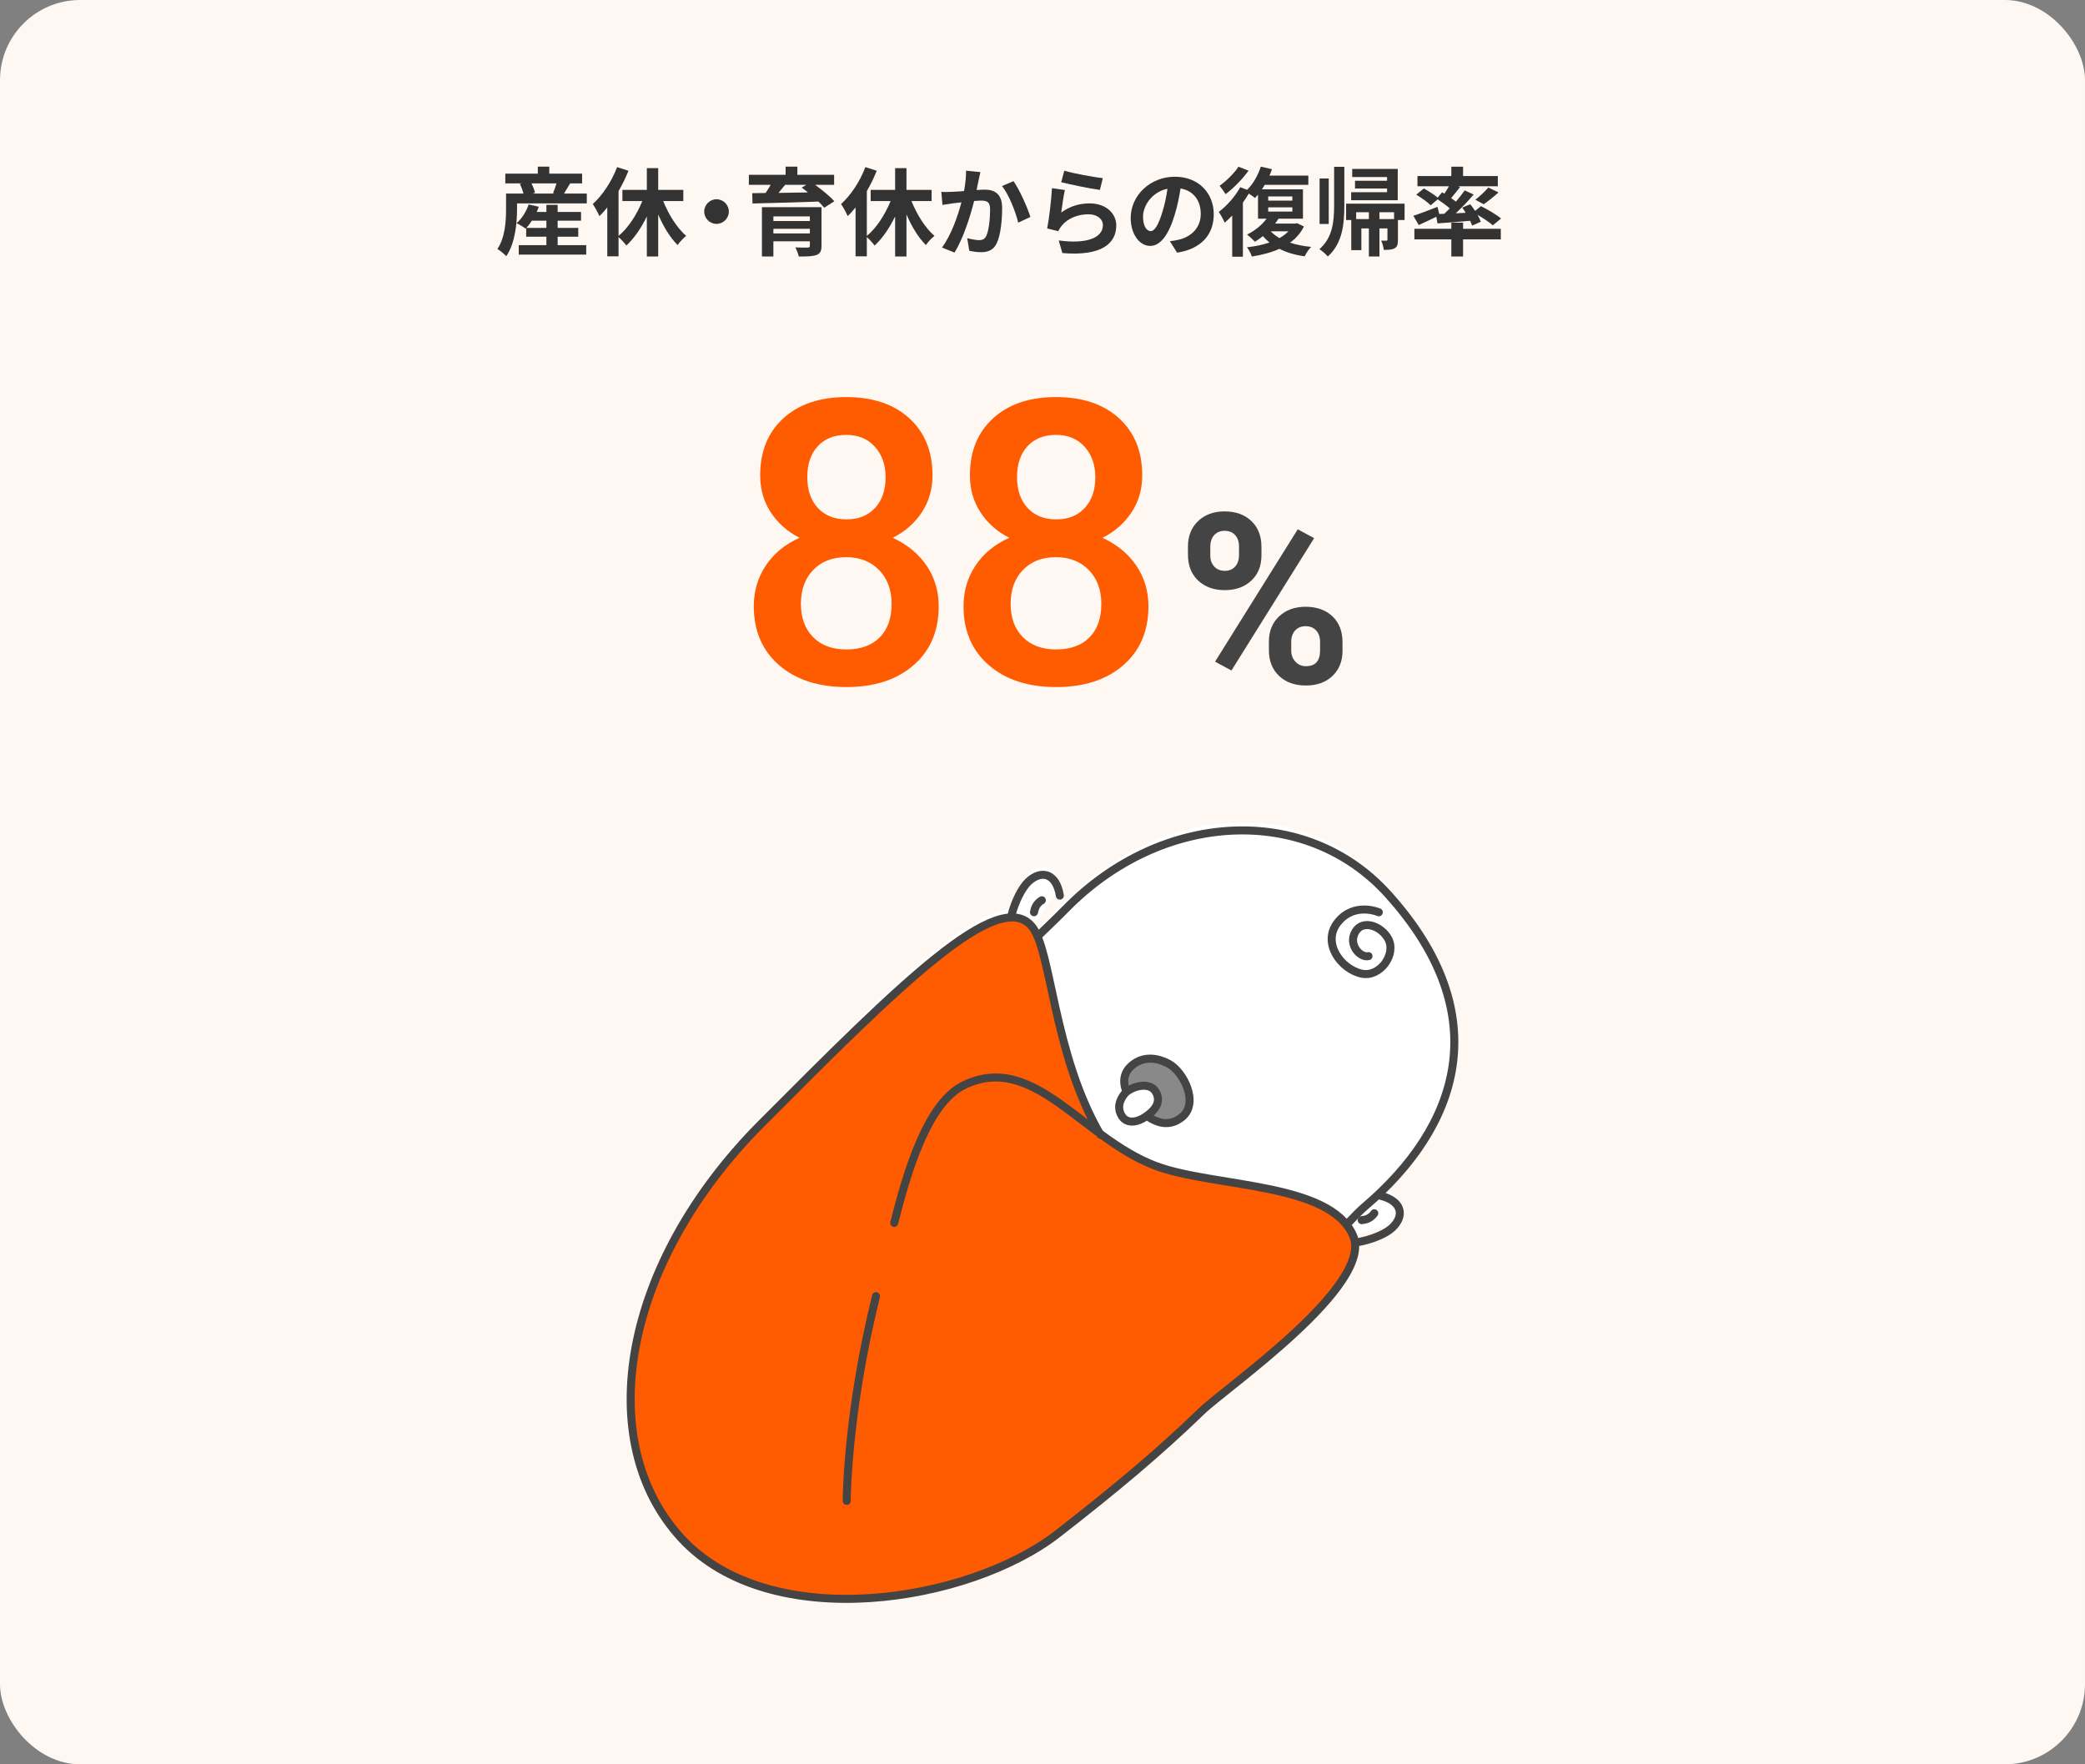 <?xml version="1.0" encoding="UTF-8"?>
<svg xmlns="http://www.w3.org/2000/svg" viewBox="0 0 520 440">
  <rect x="0" y="0" width="520" height="440" fill="#808080" stroke="none"/>
  <defs>
    <style>
      .m {
        fill: #898989;
      }

      .m, .n, .o, .p {
        stroke-linejoin: round;
      }

      .m, .n, .o, .p, .q {
        stroke: #444;
        stroke-linecap: round;
        stroke-width: 2px;
      }

      .n, .r {
        fill: #ff5b00;
      }

      .o, .s {
        fill: #fff;
      }

      .p, .q {
        fill: none;
      }

      .q {
        stroke-miterlimit: 10;
      }

      .t {
        fill: #444;
      }

      .t, .u, .r, .s, .v {
        stroke-width: 0px;
      }

      .u {
        fill: #333;
      }

      .v {
        fill: #fff7f2;
      }
    </style>
  </defs>
  <g id="a" data-name="レイヤー 13">
    <rect class="v" width="520" height="440" rx="20" ry="20"/>
    <g>
      <path class="u" d="m146.35,48.274v2.448h-17.401v1.44c0,3.36-.432,8.449-2.688,11.737-.432-.504-1.632-1.488-2.208-1.801,1.968-2.928,2.16-7.104,2.16-9.96v-3.865h4.345c-.192-.743-.528-1.655-.912-2.399l.527-.144h-4.152v-2.424h8.113v-1.752h2.856v1.752h8.185v2.424h-2.977c-.552.912-1.08,1.824-1.536,2.544h5.689Zm-7.272,12.865h7.129v2.353h-16.826v-2.353h6.889v-2.112h-5.04v-2.136l-.144.144c-.527-.432-1.607-1.08-2.256-1.367,1.32-1.152,2.424-2.929,3.024-4.681l2.521.576c-.144.432-.336.863-.528,1.296h2.424v-1.776h2.809v1.776h5.832v2.184h-5.832v1.801h5.137v2.184h-5.137v2.112Zm-2.809-4.296v-1.801h-3.624c-.432.673-.912,1.297-1.368,1.801h4.992Zm-3.72-11.113c.408.792.744,1.704.888,2.353l-.72.191h5.641l-.433-.119c.312-.696.624-1.608.864-2.425h-6.24Z"/>
      <path class="u" d="m165.405,50.148c1.368,3.408,3.456,6.72,5.736,8.688-.696.504-1.656,1.536-2.136,2.28-1.872-1.849-3.553-4.608-4.849-7.633v10.489h-2.832v-10.01c-1.393,2.904-3.169,5.473-5.112,7.273-.456-.624-1.297-1.536-1.944-2.112v4.8h-2.809v-12.192c-.647.792-1.296,1.536-1.968,2.16-.288-.696-1.152-2.305-1.656-3.001,2.424-2.184,4.729-5.64,6.072-9.217l2.832.912c-.672,1.681-1.512,3.433-2.472,5.064v11.185c2.376-1.944,4.536-5.28,5.929-8.688h-4.969v-2.785h6.097v-5.424h2.832v5.424h6.265v2.785h-5.017Z"/>
      <path class="u" d="m181.773,52.764c0,1.68-1.393,3.072-3.072,3.072-1.681,0-3.072-1.393-3.072-3.072,0-1.681,1.392-3.072,3.072-3.072,1.68,0,3.072,1.392,3.072,3.072Z"/>
      <path class="u" d="m203.277,46.091c1.752,1.272,3.744,2.88,4.801,4.104l-2.521,1.607c-.36-.456-.864-.983-1.44-1.536-5.977.217-12.241.385-16.441.48l-.072-2.568,3.337-.048c.456-.648.888-1.368,1.272-2.04h-5.448v-2.496h9.169v-2.04h2.929v2.04h9.168v2.496h-4.752Zm1.608,15.217c0,1.345-.336,1.944-1.32,2.305-.984.336-2.4.36-4.345.36-.144-.696-.528-1.633-.84-2.28,1.152.071,2.688.071,3.048.048.433,0,.553-.12.553-.456v-1.105h-9.097v3.793h-2.856v-12.313h14.857v9.648Zm-12.001-7.345v1.152h9.097v-1.152h-9.097Zm9.097,4.249v-1.152h-9.097v1.152h9.097Zm-6.169-12.121c-.528.672-1.105,1.368-1.656,2.016,2.328-.048,4.824-.071,7.345-.119-.528-.433-1.056-.841-1.56-1.2l1.151-.696h-5.28Z"/>
      <path class="u" d="m227.325,50.148c1.368,3.408,3.456,6.72,5.736,8.688-.696.504-1.656,1.536-2.136,2.28-1.872-1.849-3.553-4.608-4.849-7.633v10.489h-2.832v-10.01c-1.393,2.904-3.169,5.473-5.112,7.273-.456-.624-1.297-1.536-1.944-2.112v4.8h-2.809v-12.192c-.647.792-1.296,1.536-1.968,2.16-.288-.696-1.152-2.305-1.656-3.001,2.424-2.184,4.729-5.64,6.072-9.217l2.832.912c-.672,1.681-1.512,3.433-2.472,5.064v11.185c2.376-1.944,4.536-5.28,5.929-8.688h-4.969v-2.785h6.097v-5.424h2.832v5.424h6.265v2.785h-5.017Z"/>
      <path class="u" d="m244.076,44.915c-.168.72-.336,1.607-.504,2.472.792-.048,1.513-.096,2.017-.096,2.544,0,4.345,1.128,4.345,4.584,0,2.832-.337,6.721-1.368,8.809-.793,1.681-2.137,2.209-3.937,2.209-.936,0-2.064-.169-2.881-.337l-.527-3.168c.935.264,2.304.504,2.952.504.792,0,1.416-.24,1.8-1.032.648-1.368.96-4.271.96-6.648,0-1.92-.815-2.184-2.328-2.184-.384,0-.984.048-1.656.096-.912,3.648-2.688,9.337-4.896,12.865l-3.12-1.248c2.328-3.144,3.984-7.993,4.849-11.281-.864.096-1.608.192-2.064.24-.672.12-1.944.288-2.664.408l-.288-3.265c.864.072,1.681.024,2.568,0,.744-.024,1.872-.096,3.097-.192.336-1.824.527-3.576.504-5.088l3.576.36c-.144.624-.312,1.392-.433,1.992Zm12.913,9.192l-3.048,1.416c-.624-2.664-2.328-7.009-4.032-9.121l2.856-1.224c1.488,2.064,3.504,6.648,4.224,8.929Z"/>
      <path class="u" d="m264.668,53.003c2.185-1.584,4.561-2.28,7.081-2.28,4.2,0,6.648,2.593,6.648,5.497,0,4.368-3.456,7.729-13.441,6.889l-.912-3.144c7.201.984,11.018-.768,11.018-3.816,0-1.56-1.488-2.712-3.576-2.712-2.713,0-5.161,1.008-6.673,2.832-.433.528-.672.912-.889,1.393l-2.76-.696c.48-2.353,1.032-7.057,1.2-10.033l3.216.456c-.311,1.32-.744,4.248-.912,5.616Zm10.369-8.568l-.72,2.928c-2.425-.311-7.777-1.44-9.649-1.92l.769-2.88c2.28.72,7.513,1.632,9.601,1.872Z"/>
      <path class="u" d="m293.565,63.012l-1.8-2.856c.912-.097,1.584-.24,2.232-.385,3.072-.72,5.473-2.928,5.473-6.433,0-3.312-1.801-5.784-5.041-6.336-.336,2.04-.744,4.248-1.44,6.504-1.44,4.849-3.505,7.825-6.121,7.825-2.664,0-4.872-2.929-4.872-6.984,0-5.545,4.8-10.273,11.017-10.273,5.952,0,9.697,4.129,9.697,9.361,0,5.064-3.097,8.641-9.146,9.576Zm-6.601-5.376c1.009,0,1.944-1.512,2.929-4.753.552-1.775,1.008-3.815,1.272-5.808-3.961.815-6.097,4.32-6.097,6.96,0,2.425.96,3.601,1.895,3.601Z"/>
      <path class="u" d="m325.197,56.483c-.815,1.656-1.992,2.977-3.456,4.032,1.56.528,3.312.864,5.257,1.057-.576.552-1.272,1.632-1.608,2.352-2.424-.336-4.513-.96-6.312-1.872-2.04.936-4.393,1.536-6.864,1.921-.24-.696-.744-1.728-1.225-2.305,2.017-.216,3.937-.6,5.616-1.2-.6-.479-1.151-1.008-1.632-1.584-.648.528-1.32,1.008-1.992,1.393-.456-.456-1.392-1.368-1.968-1.776,1.872-.912,3.696-2.353,4.872-3.961h-2.136v-6c-.24.288-.505.576-.744.84-.36-.288-.984-.744-1.56-1.105-.432.744-.935,1.513-1.464,2.257v13.489h-2.664v-10.273c-.624.672-1.248,1.248-1.872,1.776-.265-.624-1.032-2.064-1.488-2.664,1.992-1.513,4.104-3.841,5.353-6.169l1.728.648c1.488-1.464,2.736-3.624,3.408-5.784l2.784.647c-.168.528-.384,1.057-.624,1.584h9.697v2.305h-10.873c-.216.384-.456.768-.696,1.128h10.226v7.32h-6.097c-.265.408-.528.816-.84,1.225h4.992l.479-.096,1.704.815Zm-13.801-13.921c-1.512,2.064-3.744,4.393-5.736,5.856-.36-.576-1.057-1.584-1.488-2.088,1.704-1.2,3.696-3.192,4.704-4.753l2.521.984Zm4.896,7.465h6.024v-1.032h-6.024v1.032Zm0,2.736h6.024v-1.057h-6.024v1.057Zm.624,4.92c.6.648,1.344,1.2,2.185,1.704.863-.504,1.632-1.056,2.231-1.704h-4.416Z"/>
      <path class="u" d="m332.732,41.602h2.544v9.553c0,4.8-.456,9.505-4.128,12.817-.456-.576-1.44-1.44-2.089-1.824,3.289-2.881,3.673-6.841,3.673-10.993v-9.553Zm-1.345,14.257h-2.28v-11.352h2.28v11.352Zm18.914-.984h-1.656v4.921c0,1.08-.12,1.728-.816,2.112-.672.384-1.56.408-2.712.408-.072-.721-.36-1.681-.648-2.305.576.024,1.105.024,1.297,0,.191,0,.264-.072.264-.264v-2.784h-1.992v7.009h-2.641v-7.009h-1.872v5.424h-2.519v-7.513h-1.297v-4.08h14.594v4.08Zm-1.704-4.944h-11.617v-1.992h8.953v-.935h-7.993v-1.92h7.993v-.936h-8.69v-2.017h11.354v7.801Zm-7.201,4.705v-1.704h-3.168v1.704h3.168Zm6.289-1.704h-3.648v1.704h3.648v-1.704Z"/>
      <path class="u" d="m360.213,53.315c.456-.433.912-.889,1.368-1.345-.864-.743-2.017-1.584-3.024-2.256l-1.752,1.488c-.744-.769-2.329-1.92-3.601-2.641l1.895-1.56c1.105.6,2.568,1.536,3.457,2.28l1.103-1.32.576.336c.384-.576.792-1.248,1.128-1.848h-7.849v-2.545h8.449v-2.328h2.928v2.328h8.665v2.545h-9.937l.527.191c-.743.96-1.536,1.944-2.231,2.761.432.311.84.6,1.2.888.815-.984,1.584-1.944,2.184-2.809l2.232,1.032c-1.32,1.56-2.929,3.24-4.465,4.681l2.473-.12c-.264-.456-.576-.888-.864-1.296l2.017-.84c.384.504.815,1.08,1.2,1.656l1.464-1.177c1.656.816,3.889,2.137,5.017,3.072l-2.064,1.704c-.816-.72-2.353-1.776-3.816-2.616.36.624.648,1.225.816,1.728l-2.16.96c-.12-.36-.288-.769-.504-1.2-2.904.264-5.833.48-8.137.648l-.288-1.656c-1.513.744-3.097,1.488-4.393,2.064l-1.345-2.305c1.513-.48,3.816-1.368,6.025-2.232l.432,1.776,1.272-.048Zm4.68,3.744h9.409v2.641h-9.409v4.272h-2.928v-4.272h-9.217v-2.641h9.217v-1.536h2.928v1.536Zm3.049-7.249c1.08-.815,2.424-2.063,3.24-3.048l2.544,1.225c-1.224,1.128-2.616,2.208-3.696,2.952l-2.088-1.129Z"/>
    </g>
  </g>
  <g id="i" data-name="産休">
    <g>
      <g>
        <path class="s" d="m342.75,300.575c-1.015,1.454-2.401,1.629-3.133,1.715"/>
        <path class="s" d="m344.263,296.192c5.509,1.331,6.104,5.09,2.907,8.043-3.197,2.953-14.065,6.063-19.937,1.936"/>
        <path class="s" d="m259.836,222.513c-1.53.897-1.814,2.265-1.957,2.987"/>
        <path class="s" d="m264.324,221.351c-.891-5.597-4.591-6.487-7.788-3.534-3.197,2.953-7.157,13.541-3.507,19.721"/>
        <path class="s" d="m340.295,298.978c-4.014,3.411-14.323,15.873-19.191,17.728-22.126,8.431-50.654-5.665-67.322-23.709-15.903-17.215-16.725-33.607-4.496-51.269,3.408-4.923,10.934-11.367,16.505-17.063,23.901-24.435,59.889-26.373,80.392-3.644,27.297,30.26,17.561,58.03-5.888,77.957Z"/>
        <path class="s" d="m223.022,302.984c4.698-18.99,10.045-30.935,17.663-34.491,17.204-8.03,29.217,13.343,47.478,20.245,14.378,5.434,43.501,3.994,49.294,17.398,5.347,12.373-31.673,37.889-37.731,43.745-10.875,10.514-21.314,19.222-35.871,30.563-22.078,17.202-71.618,25.329-93.907,1.201h0c-22.289-24.128-14.824-68.505,19.879-103.371,34.703-34.866,59.189-59.136,67.501-49.255,4.947,5.881,5.306,31.83,17.155,52.001"/>
        <path class="s" d="m223.022,302.984c4.698-18.99,10.045-30.935,17.663-34.491,17.204-8.03,29.217,13.343,47.478,20.245,14.378,5.434,43.501,3.994,49.294,17.398,5.347,12.373-31.673,37.889-37.731,43.745-10.875,10.514-21.314,19.222-35.871,30.563-22.078,17.202-71.618,25.329-93.907,1.201h0c-22.289-24.128-14.824-68.505,19.879-103.371,34.703-34.866,59.189-59.136,67.501-49.255,4.947,5.881,5.306,31.83,17.155,52.001"/>
        <path class="s" d="m211.167,372.301s.014-21.536,7.313-51.043"/>
        <path class="s" d="m343.877,225.513s-6.105-2.671-10.234,2.492c-4.089,5.113.818,11.74,5.985,12.817,4.525.943,8.636-4.776,6.639-8.614-1.648-3.169-6.315-5.058-8.222-1.848-1.966,3.309,1.341,6.601,3.265,6.082"/>
      </g>
      <path class="s" d="m294.818,276.559c-3.183,2.618-6.619,1.649-9.775-1.089-5.249-4.556-5.785-8.955-3.023-11.519,2.44-2.265,5.704-2.624,9.406-.688,3.702,1.936,7.693,9.758,3.392,13.296Z"/>
      <path class="s" d="m288.269,270.313c1.178,2.075.284,3.94-1.591,5.468-3.12,2.543-5.683,2.412-6.872.582-1.05-1.617-.931-3.514.541-5.434s6.33-3.421,7.922-.616Z"/>
    </g>
    <g>
      <g>
        <path class="q" d="m342.75,302.575c-1.015,1.454-2.401,1.629-3.133,1.715"/>
        <path class="q" d="m344.263,298.192c5.509,1.331,6.104,5.09,2.907,8.043-3.197,2.953-14.065,6.063-19.937,1.936"/>
        <path class="q" d="m259.836,224.514c-1.53.897-1.814,2.265-1.957,2.987"/>
        <path class="q" d="m264.324,223.352c-.891-5.597-4.591-6.487-7.788-3.534-3.197,2.953-7.157,13.541-3.507,19.721"/>
        <path class="p" d="m340.295,300.978c-4.014,3.411-14.323,15.873-19.191,17.728-22.126,8.431-50.654-5.665-67.322-23.709-15.903-17.215-16.725-33.607-4.496-51.269,3.408-4.923,10.934-11.367,16.505-17.063,23.901-24.435,59.889-26.373,80.392-3.644,27.297,30.26,17.561,58.03-5.888,77.957Z"/>
        <path class="r" d="m223.022,304.984c4.698-18.99,10.045-30.935,17.663-34.491,17.204-8.03,29.217,13.343,47.478,20.245,14.378,5.434,43.501,3.994,49.294,17.398,5.347,12.373-31.673,37.889-37.731,43.745-10.875,10.514-21.314,19.222-35.871,30.563-22.078,17.202-71.618,25.329-93.907,1.201h0c-22.289-24.128-14.824-68.505,19.879-103.371,34.703-34.866,59.189-59.136,67.501-49.255,4.947,5.881,5.306,31.83,17.155,52.001"/>
        <path class="p" d="m223.022,304.984c4.698-18.99,10.045-30.935,17.663-34.491,17.204-8.03,29.217,13.343,47.478,20.245,14.378,5.434,43.501,3.994,49.294,17.398,5.347,12.373-31.673,37.889-37.731,43.745-10.875,10.514-21.314,19.222-35.871,30.563-22.078,17.202-71.618,25.329-93.907,1.201h0c-22.289-24.128-14.824-68.505,19.879-103.371,34.703-34.866,59.189-59.136,67.501-49.255,4.947,5.881,5.306,31.83,17.155,52.001"/>
        <path class="n" d="m211.167,374.301s.014-21.536,7.313-51.043"/>
        <path class="p" d="m343.877,227.513s-6.105-2.671-10.234,2.492c-4.089,5.113.818,11.74,5.985,12.817,4.525.943,8.636-4.776,6.639-8.614-1.648-3.169-6.315-5.058-8.222-1.848-1.966,3.309,1.341,6.601,3.265,6.082"/>
      </g>
      <path class="m" d="m294.818,278.559c-3.183,2.618-6.619,1.649-9.775-1.089-5.249-4.556-5.785-8.955-3.023-11.519,2.44-2.265,5.704-2.624,9.406-.688,3.702,1.936,7.693,9.758,3.392,13.296Z"/>
      <path class="o" d="m288.269,272.313c1.178,2.075.284,3.94-1.591,5.468-3.12,2.543-5.683,2.412-6.872.582-1.05-1.617-.931-3.514.541-5.434s6.33-3.421,7.922-.616Z"/>
    </g>
    <g>
      <path class="r" d="m232.565,118.556c0,3.449-.887,6.519-2.659,9.209-1.772,2.691-4.189,4.81-7.25,6.356,3.674,1.709,6.501,4.045,8.483,7.009,1.981,2.966,2.973,6.317,2.973,10.055,0,6.188-2.096,11.095-6.284,14.72-4.189,3.626-9.765,5.439-16.726,5.439-6.993,0-12.593-1.82-16.798-5.463-4.206-3.641-6.309-8.539-6.309-14.695,0-3.769.998-7.154,2.997-10.15,1.998-2.998,4.802-5.301,8.411-6.913-3.029-1.547-5.423-3.665-7.179-6.356-1.757-2.69-2.634-5.76-2.634-9.209,0-5.994,1.934-10.747,5.801-14.26s9.088-5.269,15.662-5.269c6.606,0,11.843,1.757,15.71,5.269s5.801,8.266,5.801,14.26Zm-10.2,32.049c0-3.481-1.039-6.291-3.117-8.435-2.079-2.143-4.827-3.215-8.242-3.215s-6.147,1.063-8.193,3.19c-2.047,2.127-3.07,4.947-3.07,8.459,0,3.449,1.007,6.205,3.022,8.267,2.014,2.062,4.793,3.094,8.339,3.094s6.309-.998,8.29-2.997c1.982-1.998,2.973-4.785,2.973-8.363Zm-1.498-31.613c0-3.062-.887-5.584-2.658-7.565-1.773-1.982-4.158-2.974-7.154-2.974-2.998,0-5.366.943-7.106,2.828-1.74,1.886-2.61,4.456-2.61,7.711,0,3.223.878,5.784,2.635,7.686,1.756,1.902,4.133,2.852,7.13,2.852s5.373-.949,7.13-2.852c1.756-1.901,2.635-4.463,2.635-7.686Z"/>
      <path class="r" d="m284.873,118.556c0,3.449-.887,6.519-2.659,9.209-1.772,2.691-4.189,4.81-7.25,6.356,3.674,1.709,6.501,4.045,8.483,7.009,1.981,2.966,2.973,6.317,2.973,10.055,0,6.188-2.096,11.095-6.284,14.72-4.189,3.626-9.765,5.439-16.726,5.439-6.993,0-12.593-1.82-16.798-5.463-4.206-3.641-6.309-8.539-6.309-14.695,0-3.769.998-7.154,2.997-10.15,1.998-2.998,4.802-5.301,8.411-6.913-3.029-1.547-5.423-3.665-7.179-6.356-1.757-2.69-2.634-5.76-2.634-9.209,0-5.994,1.934-10.747,5.801-14.26s9.088-5.269,15.662-5.269c6.606,0,11.843,1.757,15.71,5.269s5.801,8.266,5.801,14.26Zm-10.2,32.049c0-3.481-1.039-6.291-3.117-8.435-2.079-2.143-4.827-3.215-8.242-3.215s-6.147,1.063-8.193,3.19c-2.047,2.127-3.07,4.947-3.07,8.459,0,3.449,1.007,6.205,3.022,8.267,2.014,2.062,4.793,3.094,8.339,3.094s6.309-.998,8.29-2.997c1.982-1.998,2.973-4.785,2.973-8.363Zm-1.498-31.613c0-3.062-.887-5.584-2.658-7.565-1.773-1.982-4.158-2.974-7.154-2.974-2.998,0-5.366.943-7.106,2.828-1.74,1.886-2.61,4.456-2.61,7.711,0,3.223.878,5.784,2.635,7.686,1.756,1.902,4.133,2.852,7.13,2.852s5.373-.949,7.13-2.852c1.756-1.901,2.635-4.463,2.635-7.686Z"/>
      <path class="t" d="m296.279,136.268c0-2.591.841-4.693,2.522-6.309,1.683-1.614,3.887-2.422,6.613-2.422,2.765,0,4.988.798,6.671,2.393,1.683,1.596,2.523,3.757,2.523,6.482v2.089c0,2.61-.841,4.708-2.523,6.294-1.683,1.585-3.887,2.378-6.613,2.378-2.745,0-4.964-.798-6.656-2.393-1.692-1.596-2.537-3.746-2.537-6.453v-2.06Zm5.568,2.233c0,1.16.333,2.093,1.001,2.799.667.706,1.541,1.059,2.624,1.059s1.943-.357,2.582-1.073c.638-.715.957-1.672.957-2.871v-2.147c0-1.16-.319-2.098-.957-2.813-.639-.715-1.519-1.073-2.64-1.073-1.063,0-1.924.353-2.581,1.059-.658.706-.986,1.688-.986,2.944v2.117Zm5.278,28.714l-4.089-2.204,20.621-33.007,4.09,2.204-20.622,33.007Zm9.34-7.193c0-2.61.851-4.713,2.552-6.309,1.701-1.595,3.906-2.393,6.613-2.393,2.745,0,4.964.788,6.656,2.364,1.691,1.576,2.538,3.746,2.538,6.511v2.089c0,2.591-.832,4.684-2.494,6.279-1.664,1.595-3.877,2.393-6.643,2.393-2.784,0-5.018-.802-6.699-2.407-1.683-1.605-2.523-3.731-2.523-6.381v-2.147Zm5.568,2.263c0,1.063.349,1.972,1.044,2.727.696.754,1.566,1.131,2.61,1.131,2.359,0,3.539-1.306,3.539-3.916v-2.204c0-1.16-.329-2.093-.986-2.799-.657-.705-1.527-1.059-2.61-1.059s-1.953.353-2.61,1.059c-.657.706-.986,1.668-.986,2.886v2.176Z"/>
    </g>
  </g>
</svg>